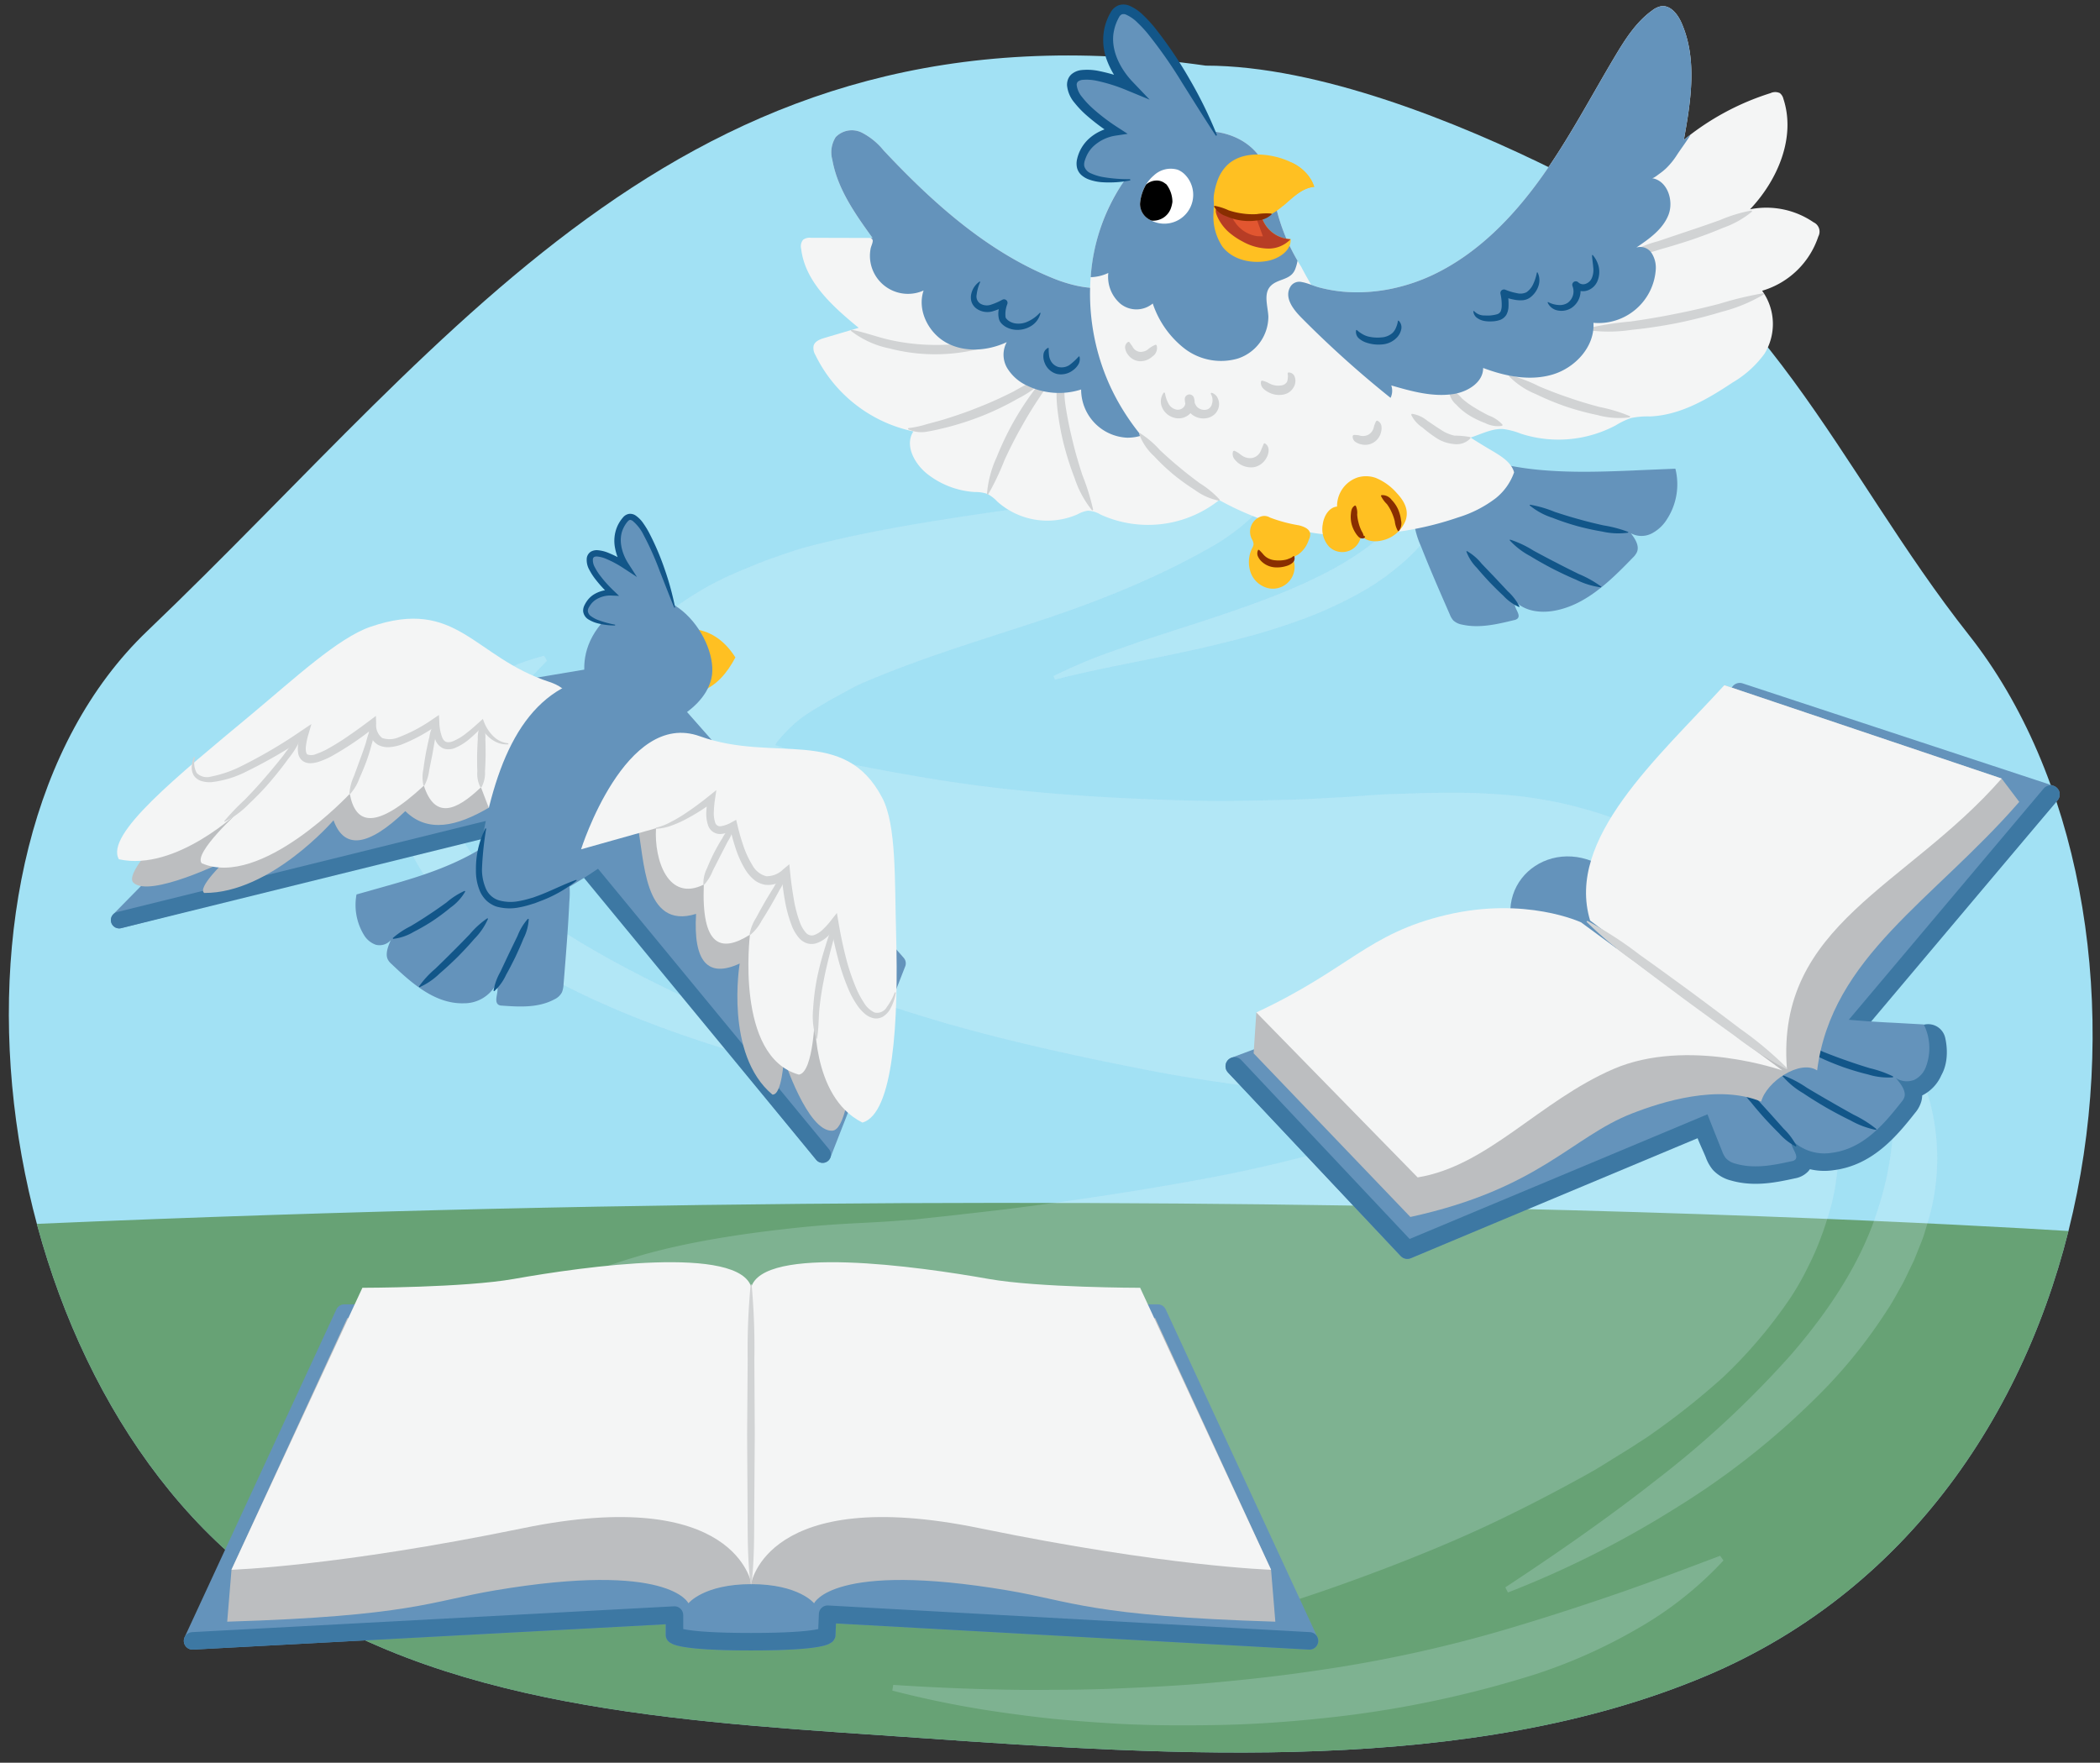 <svg xmlns="http://www.w3.org/2000/svg" xmlns:xlink="http://www.w3.org/1999/xlink" width="380" height="319" viewBox="0 0 380 319"><rect x="0" y="0" width="380" height="319" fill="#333333" stroke="none"/><defs><clipPath id="a"><path d="M218.179,11.877C125.137-1.412,83.489,59.865,26.63,114.217c-41.943,40.094-29.38,138.152,24.3,174.222,32.133,21.591,76.206,23.312,115.617,26.079,46.178,3.243,99.361,6.783,142.088-11.2,76.188-32.064,87.17-138.389,47.64-188.408-23.681-29.964-36.188-64.87-74.823-84.058C263.939,22.155,238.586,11.887,218.179,11.877Z" fill="none"/></clipPath></defs><path d="M218.179,11.877C125.137-1.412,83.489,59.865,26.63,114.217c-41.943,40.094-29.38,138.152,24.3,174.222,32.133,21.591,76.206,23.312,115.617,26.079,46.178,3.243,99.361,6.783,142.088-11.2,76.188-32.064,87.17-138.389,47.64-188.408-23.681-29.964-36.188-64.87-74.823-84.058C263.939,22.155,238.586,11.887,218.179,11.877Z" fill="#a2e1f4"/><g clip-path="url(#a)"><g opacity="0.3"><path d="M332.438,196.624a60.656,60.656,0,0,0-5.028-16.687c-2.42-5.39-5.752-9.731-9.35-14.33a42.865,42.865,0,0,0-3.041-3.214c-.4-.415-1.092-1.019-1.574-1.481s-1.08-.986-1.6-1.4c-1.077-.861-2.15-1.749-3.243-2.558s-2.328-1.674-3.461-2.369a77.939,77.939,0,0,0-14.87-7.108,76.589,76.589,0,0,0-14.645-3.312c-8.654-1.017-15.929-.719-24.226-.444-2.85.094-6.192.438-8.741.561-3.23.155-5.833.352-8.749.426-5.817.147-11.477.321-17.2.195-11.454-.252-22.937-.851-34.251-2.078s-22.074-3.224-33.237-5.515c-1.029-.212-2.8-.708-3.853-.96s-2.065-.559-2.946-.82-1.35-.455-2.162-.7c.179-.212.188-.338.375-.566a27.934,27.934,0,0,1,3.639-3.745,22.688,22.688,0,0,1,2.629-1.854c.932-.574,2-1.209,3.03-1.806s2.076-1.147,3.192-1.754a35.205,35.205,0,0,1,3.316-1.652c10.286-4.377,20.2-7.353,31.1-10.924s22.217-8.046,32.432-14.007a38.717,38.717,0,0,0,7.67-6.024A33.486,33.486,0,0,0,233.67,84.3a33.281,33.281,0,0,0,3.1-9.782,47.455,47.455,0,0,0,.171-9.9c-3.158.014-6.326-.018-9.459.018-.788,4.606-1.334,9.085-4.381,12.821s-6.235,5.722-10.808,7.676A86.222,86.222,0,0,1,197.613,89.6c-5.207,1.2-10.317,1.963-16.061,2.793C170.1,94.05,157.9,95.887,146.414,98.863c-1.432.371-3.122.908-4.657,1.45s-3.043,1.029-4.718,1.721c-1.258.519-3.17,1.271-4.484,1.879a53.415,53.415,0,0,0-4.875,2.44,59.211,59.211,0,0,0-9.821,7,43.209,43.209,0,0,0-4.583,4.981,33.572,33.572,0,0,0-2.062,2.935c-.251.393-.631,1-.917,1.529s-.639,1.092-.911,1.727a39.751,39.751,0,0,0-2.715,7.762,34.96,34.96,0,0,0-.647,8.934,27.694,27.694,0,0,0,.788,4.819,29.793,29.793,0,0,0,1.647,4.7,31.775,31.775,0,0,0,5.013,7.74,51.238,51.238,0,0,0,11.68,9.044,58.793,58.793,0,0,0,5.349,2.7c1.307.645,3.108,1.461,4.257,1.939a327.209,327.209,0,0,0,36.466,13.033c12.515,3.564,25.292,6.323,38.071,8.769,6.4,1.223,12.764,2.067,19.192,3,3.21.466,6.288.767,9.6,1.149,2.378.274,6.5.651,8.61.877a96.634,96.634,0,0,1,13.094,2.276c-.394.14-.582.247-.972.413s-.819.369-1.27.558-1.042.447-1.51.633c-1.261.5-2.019.909-3.378,1.376-5.3,1.825-10.34,3.452-15.98,4.9s-11.461,2.8-17.442,3.926c-12.058,2.27-24.358,4.136-36.744,5.7-2.366.3-6.893.8-8.982,1.043s-3.651.4-4.956.542-1.852.2-2.538.276-.412.045-.766.081-.2.007-.507.037-.4.011-.735.04c-7.413.627-11.469.508-19.748,1.384s-19.046,2.331-28.431,5.055a136.291,136.291,0,0,0-16.458,5.97,148.966,148.966,0,0,0-15.768,8.37A266.939,266.939,0,0,1,120.29,252.5c18.82,7.255,37.5,15.445,56.12,23.36,15.454,6.568,31.173,12.046,47.148,17.127,5.793-1.813,10.945-3.342,16.8-5.392,7.811-2.736,15.659-5.72,23.514-9.143s15.924-7.542,23.575-11.79c1.89-1.049,3.787-2.278,5.788-3.511.755-.465,1.843-1.119,2.805-1.761s1.875-1.168,3-2a134.355,134.355,0,0,0,12.769-10.168,86.441,86.441,0,0,0,12.305-14.547,48.916,48.916,0,0,0,2.6-4.5c.771-1.5,1.623-3.27,2.262-4.875s1.265-3.336,1.738-4.949a40.012,40.012,0,0,0,1.26-4.954A65.656,65.656,0,0,0,332.438,196.624Z" fill="#cfeefa" opacity="0.7"/><g opacity="0.7"><path d="M98.978,119.579c-4.017,4.22-8.1,8-11.371,12.093-3.251,4.056-5.712,8.316-5.886,12.308a13.658,13.658,0,0,0-.028,1.5c.085.5.068,1,.191,1.5a14.3,14.3,0,0,0,.877,3.032,25.015,25.015,0,0,0,3.753,5.919,44.077,44.077,0,0,0,5.434,5.4,76.242,76.242,0,0,0,6.333,4.855c8.9,6.126,18.857,11.169,28.967,15.857,10.15,4.658,20.546,8.945,31.069,13.1l-.275,1.007a211.785,211.785,0,0,1-33.087-8.345c-10.807-3.7-21.46-8.134-31.466-14.359a63.277,63.277,0,0,1-14-11.516,32.459,32.459,0,0,1-5.328-8.281,21.231,21.231,0,0,1-1.713-10.483l.158-1.351.3-1.316a23.226,23.226,0,0,1,.778-2.546,23.946,23.946,0,0,1,2.368-4.534,30.638,30.638,0,0,1,6.515-6.933,40.646,40.646,0,0,1,7.635-4.75,42.991,42.991,0,0,1,8.258-3.062Z" fill="#cfeefa"/></g><g opacity="0.7"><path d="M342.193,185.952a35.164,35.164,0,0,1,7.648,16.168,40.233,40.233,0,0,1-.8,18.383l-.669,2.21a18.241,18.241,0,0,1-.748,2.176l-.852,2.13-.43,1.063-.493,1.027c-.673,1.359-1.274,2.766-2.046,4.059-.744,1.311-1.443,2.656-2.292,3.89a91.035,91.035,0,0,1-10.992,13.961,140.776,140.776,0,0,1-27.059,21.745,179.187,179.187,0,0,1-30.593,15.427l-.477-.928c9.477-6.244,18.72-12.664,27.493-19.569a176.945,176.945,0,0,0,24.2-22.53c7.1-8.2,13.094-17.314,16.007-27.215a56.821,56.821,0,0,0,2.551-15.187l-.009-1.966c-.007-.658.067-1.333,0-1.991-.112-1.32-.135-2.677-.26-4.036-.193-1.34-.3-2.729-.484-4.123-.246-1.372-.459-2.783-.629-4.249Z" fill="#cfeefa"/></g><g opacity="0.7"><path d="M161.637,304.913q9.692.638,19.319.841,4.817.109,9.626.048,4.806,0,9.6-.159c6.394-.256,12.772-.538,19.122-1.114s12.675-1.277,18.956-2.215a242.992,242.992,0,0,0,36.972-8.266c6.021-1.818,11.98-3.769,17.95-5.835s11.9-4.341,18.087-6.669l.591.86a65.211,65.211,0,0,1-15.626,12.368,96.177,96.177,0,0,1-18.171,8.146,193.056,193.056,0,0,1-38.707,8.029c-6.535.7-13.088,1.138-19.642,1.24s-13.1.069-19.623-.378q-4.893-.308-9.767-.777c-3.247-.349-6.484-.767-9.711-1.235a179.115,179.115,0,0,1-19.146-3.854Z" fill="#cfeefa"/></g><g opacity="0.7"><path d="M190.635,122.343a94.687,94.687,0,0,1,10.518-4.435l5.369-1.882,5.386-1.757c7.167-2.319,14.3-4.583,21.069-7.4,6.74-2.822,13.213-6.224,18.18-11.007a38.032,38.032,0,0,0,6.49-7.932,52.552,52.552,0,0,0,4.452-9.973l.695.04a22.937,22.937,0,0,1-.746,11.916,26.833,26.833,0,0,1-6.543,10.387,44.7,44.7,0,0,1-9.714,7.155,73.694,73.694,0,0,1-10.7,4.824c-3.643,1.323-7.321,2.44-11.022,3.384s-7.387,1.839-11.1,2.586c-7.393,1.6-14.782,2.866-22.086,4.748Z" fill="#cfeefa"/></g></g><path d="M382.951,341.645l-398.162-.891s.108-13.1.343-118.284c232.111-11.265,398.162.891,398.162.891Z" fill="#579254" opacity="0.79"/></g><g opacity="0.3"><path d="M332.438,196.624a60.656,60.656,0,0,0-5.028-16.687c-2.42-5.39-5.752-9.731-9.35-14.33a42.865,42.865,0,0,0-3.041-3.214c-.4-.415-1.092-1.019-1.574-1.481s-1.08-.986-1.6-1.4c-1.077-.861-2.15-1.749-3.243-2.558s-2.328-1.674-3.461-2.369a77.939,77.939,0,0,0-14.87-7.108,76.589,76.589,0,0,0-14.645-3.312c-8.654-1.017-15.929-.719-24.226-.444-2.85.094-6.192.438-8.741.561-3.23.155-5.833.352-8.749.426-5.817.147-11.477.321-17.2.195-11.454-.252-22.937-.851-34.251-2.078s-22.074-3.224-33.237-5.515c-1.029-.212-2.8-.708-3.853-.96s-2.065-.559-2.946-.82-1.35-.455-2.162-.7c.179-.212.188-.338.375-.566a27.934,27.934,0,0,1,3.639-3.745,22.688,22.688,0,0,1,2.629-1.854c.932-.574,2-1.209,3.03-1.806s2.076-1.147,3.192-1.754a35.205,35.205,0,0,1,3.316-1.652c10.286-4.377,20.2-7.353,31.1-10.924s22.217-8.046,32.432-14.007a38.717,38.717,0,0,0,7.67-6.024A33.486,33.486,0,0,0,233.67,84.3a33.281,33.281,0,0,0,3.1-9.782,47.455,47.455,0,0,0,.171-9.9c-3.158.014-6.326-.018-9.459.018-.788,4.606-1.334,9.085-4.381,12.821s-6.235,5.722-10.808,7.676A86.222,86.222,0,0,1,197.613,89.6c-5.207,1.2-10.317,1.963-16.061,2.793C170.1,94.05,157.9,95.887,146.414,98.863c-1.432.371-3.122.908-4.657,1.45s-3.043,1.029-4.718,1.721c-1.258.519-3.17,1.271-4.484,1.879a53.415,53.415,0,0,0-4.875,2.44,59.211,59.211,0,0,0-9.821,7,43.209,43.209,0,0,0-4.583,4.981,33.572,33.572,0,0,0-2.062,2.935c-.251.393-.631,1-.917,1.529s-.639,1.092-.911,1.727a39.751,39.751,0,0,0-2.715,7.762,34.96,34.96,0,0,0-.647,8.934,27.694,27.694,0,0,0,.788,4.819,29.793,29.793,0,0,0,1.647,4.7,31.775,31.775,0,0,0,5.013,7.74,51.238,51.238,0,0,0,11.68,9.044,58.793,58.793,0,0,0,5.349,2.7c1.307.645,3.108,1.461,4.257,1.939a327.209,327.209,0,0,0,36.466,13.033c12.515,3.564,25.292,6.323,38.071,8.769,6.4,1.223,12.764,2.067,19.192,3,3.21.466,6.288.767,9.6,1.149,2.378.274,6.5.651,8.61.877a96.634,96.634,0,0,1,13.094,2.276c-.394.14-.582.247-.972.413s-.819.369-1.27.558-1.042.447-1.51.633c-1.261.5-2.019.909-3.378,1.376-5.3,1.825-10.34,3.452-15.98,4.9s-11.461,2.8-17.442,3.926c-12.058,2.27-24.358,4.136-36.744,5.7-2.366.3-6.893.8-8.982,1.043s-3.651.4-4.956.542-1.852.2-2.538.276-.412.045-.766.081-.2.007-.507.037-.4.011-.735.04c-7.413.627-11.469.508-19.748,1.384s-19.046,2.331-28.431,5.055a136.291,136.291,0,0,0-16.458,5.97,148.966,148.966,0,0,0-15.768,8.37A266.939,266.939,0,0,1,120.29,252.5c18.82,7.255,37.5,15.445,56.12,23.36,15.454,6.568,31.173,12.046,47.148,17.127,5.793-1.813,10.945-3.342,16.8-5.392,7.811-2.736,15.659-5.72,23.514-9.143s15.924-7.542,23.575-11.79c1.89-1.049,3.787-2.278,5.788-3.511.755-.465,1.843-1.119,2.805-1.761s1.875-1.168,3-2a134.355,134.355,0,0,0,12.769-10.168,86.441,86.441,0,0,0,12.305-14.547,48.916,48.916,0,0,0,2.6-4.5c.771-1.5,1.623-3.27,2.262-4.875s1.265-3.336,1.738-4.949a40.012,40.012,0,0,0,1.26-4.954A65.656,65.656,0,0,0,332.438,196.624Z" fill="#cfeefa" opacity="0.7"/><g opacity="0.7"><path d="M98.978,119.579c-4.017,4.22-8.1,8-11.371,12.093-3.251,4.056-5.712,8.316-5.886,12.308a13.658,13.658,0,0,0-.028,1.5c.085.5.068,1,.191,1.5a14.3,14.3,0,0,0,.877,3.032,25.015,25.015,0,0,0,3.753,5.919,44.077,44.077,0,0,0,5.434,5.4,76.242,76.242,0,0,0,6.333,4.855c8.9,6.126,18.857,11.169,28.967,15.857,10.15,4.658,20.546,8.945,31.069,13.1l-.275,1.007a211.785,211.785,0,0,1-33.087-8.345c-10.807-3.7-21.46-8.134-31.466-14.359a63.277,63.277,0,0,1-14-11.516,32.459,32.459,0,0,1-5.328-8.281,21.231,21.231,0,0,1-1.713-10.483l.158-1.351.3-1.316a23.226,23.226,0,0,1,.778-2.546,23.946,23.946,0,0,1,2.368-4.534,30.638,30.638,0,0,1,6.515-6.933,40.646,40.646,0,0,1,7.635-4.75,42.991,42.991,0,0,1,8.258-3.062Z" fill="#cfeefa"/></g><g opacity="0.7"><path d="M342.193,185.952a35.164,35.164,0,0,1,7.648,16.168,40.233,40.233,0,0,1-.8,18.383l-.669,2.21a18.241,18.241,0,0,1-.748,2.176l-.852,2.13-.43,1.063-.493,1.027c-.673,1.359-1.274,2.766-2.046,4.059-.744,1.311-1.443,2.656-2.292,3.89a91.035,91.035,0,0,1-10.992,13.961,140.776,140.776,0,0,1-27.059,21.745,179.187,179.187,0,0,1-30.593,15.427l-.477-.928c9.477-6.244,18.72-12.664,27.493-19.569a176.945,176.945,0,0,0,24.2-22.53c7.1-8.2,13.094-17.314,16.007-27.215a56.821,56.821,0,0,0,2.551-15.187l-.009-1.966c-.007-.658.067-1.333,0-1.991-.112-1.32-.135-2.677-.26-4.036-.193-1.34-.3-2.729-.484-4.123-.246-1.372-.459-2.783-.629-4.249Z" fill="#cfeefa"/></g><g opacity="0.7"><path d="M161.637,304.913q9.692.638,19.319.841,4.817.109,9.626.048,4.806,0,9.6-.159c6.394-.256,12.772-.538,19.122-1.114s12.675-1.277,18.956-2.215a242.992,242.992,0,0,0,36.972-8.266c6.021-1.818,11.98-3.769,17.95-5.835s11.9-4.341,18.087-6.669l.591.86a65.211,65.211,0,0,1-15.626,12.368,96.177,96.177,0,0,1-18.171,8.146,193.056,193.056,0,0,1-38.707,8.029c-6.535.7-13.088,1.138-19.642,1.24s-13.1.069-19.623-.378q-4.893-.308-9.767-.777c-3.247-.349-6.484-.767-9.711-1.235a179.115,179.115,0,0,1-19.146-3.854Z" fill="#cfeefa"/></g><g opacity="0.7"><path d="M190.635,122.343a94.687,94.687,0,0,1,10.518-4.435l5.369-1.882,5.386-1.757c7.167-2.319,14.3-4.583,21.069-7.4,6.74-2.822,13.213-6.224,18.18-11.007a38.032,38.032,0,0,0,6.49-7.932,52.552,52.552,0,0,0,4.452-9.973l.695.04a22.937,22.937,0,0,1-.746,11.916,26.833,26.833,0,0,1-6.543,10.387,44.7,44.7,0,0,1-9.714,7.155,73.694,73.694,0,0,1-10.7,4.824c-3.643,1.323-7.321,2.44-11.022,3.384s-7.387,1.839-11.1,2.586c-7.393,1.6-14.782,2.866-22.086,4.748Z" fill="#cfeefa"/></g></g><path d="M348.905,188.5s.727,2.777-.448,4.675a4.237,4.237,0,0,1-2.018,2.225,3.619,3.619,0,0,1-3.384-.315c.869,1,1.833,2.273,1.576,3.365a2.491,2.491,0,0,1-.541.953c-3.159,4.007-6.9,8.492-12.64,9.222a8.358,8.358,0,0,1-7.117-2.21c-.74.825,1.276,2.557.545,3.418a1.142,1.142,0,0,1-.66.305c-3.261.718-6.74,1.447-10.167.447a3.527,3.527,0,0,1-1.732-.964,4.532,4.532,0,0,1-.711-1.326c-.374-.936-1.023-2.3-1.39-3.219" fill="none" stroke="#3d78a3" stroke-linecap="round" stroke-linejoin="round" stroke-width="6.317"/><polygon points="223.405 192.958 254.658 226.175 326.511 195.687 371.063 143.764 314.81 125.232 290.794 167.81 223.405 192.958" fill="none" stroke="#6493bb" stroke-linecap="round" stroke-linejoin="round" stroke-width="3.295"/><polygon points="223.405 192.958 254.658 226.175 326.511 195.687 371.063 143.764 314.81 125.232 290.794 167.81 223.405 192.958" fill="#6493bb" fill-rule="evenodd"/><path d="M371.063,143.764l-41.946,49.78c.444,3.8-8.441,8.989-12.352,6.638l-62.107,25.993-31.253-33.217" fill="none" stroke="#3d78a3" stroke-linecap="round" stroke-linejoin="round" stroke-width="3.295"/><path d="M342.481,185.078l5.629.315a9.586,9.586,0,0,1,.347,7.782,4.237,4.237,0,0,1-2.018,2.225,3.619,3.619,0,0,1-3.384-.315c.869,1,1.833,2.273,1.576,3.365a2.491,2.491,0,0,1-.541.953c-3.159,4.007-6.9,8.492-12.64,9.222a8.358,8.358,0,0,1-7.117-2.21c-.74.825,1.276,2.557.545,3.418a1.142,1.142,0,0,1-.66.305c-3.261.718-6.74,1.447-10.167.447a3.527,3.527,0,0,1-1.732-.964,4.532,4.532,0,0,1-.711-1.326c-1.9-4.744-3.718-9.294-5.3-13.711a15.471,15.471,0,0,1-1.215-5.4,8.15,8.15,0,0,1,3.687-6.455,13.225,13.225,0,0,1,6.294-2c1.887-.177,3.667.744,5.5,1.3a58.888,58.888,0,0,0,7.112,1.644c2.383.406,4.745.684,7.079.892s4.61.348,6.876.476Z" fill="#6493bb"/><path d="M314.9,196.094a11.055,11.055,0,0,1,2.822,2.581l2.55,2.794,2.517,2.824a11.624,11.624,0,0,1,2.281,3.069l-.114.114a10.217,10.217,0,0,1-3.02-2.372c-.911-.888-1.784-1.813-2.647-2.748-.843-.952-1.679-1.911-2.47-2.908a9.678,9.678,0,0,1-2.045-3.252Z" fill="#125689"/><path d="M322.633,194.6a19.565,19.565,0,0,1,4.345,2.266c1.395.826,2.786,1.658,4.2,2.455,1.4.82,2.813,1.608,4.229,2.4a20.933,20.933,0,0,1,4.146,2.613l-.069.146a15.47,15.47,0,0,1-4.62-1.714c-1.476-.713-2.919-1.49-4.346-2.295-1.414-.828-2.814-1.681-4.172-2.6a14.783,14.783,0,0,1-3.8-3.138Z" fill="#125689"/><path d="M325.693,188.914a17.994,17.994,0,0,1,4.258,1.447c1.381.543,2.763,1.077,4.166,1.556,1.393.5,2.805.955,4.223,1.389a19.925,19.925,0,0,1,4.235,1.5l-.03.159a12.138,12.138,0,0,1-4.514-.523c-1.472-.349-2.921-.789-4.353-1.277-1.423-.512-2.83-1.07-4.2-1.713a11.834,11.834,0,0,1-3.86-2.4Z" fill="#125689"/><path d="M227.334,183.226l-.486,7.393,28.361,29.616c23.327-5.091,29.17-14.469,40.105-18.732,5.385-2.1,15.593-5.343,23.381-2.145.931-3.591,7.025-7.688,10.12-5.643,2.621-20.593,21-30.7,36.576-48.6l-3.193-4.224-50.174-16.9-24.389,43.179Z" fill="#bcbec0"/><path d="M291.883,158.1c-9.751-7.911-21.9.465-17.761,11.239l18.395,2.825Z" fill="#6493bb"/><path d="M362.2,140.888c-17.135,19.608-40.852,26.41-38.856,52.527l-35.607-26.833c-4.489-14.812,12.321-29.492,24.289-42.589Z" fill="#f4f5f5"/><path d="M322.537,193.725l-36.424-26.8s-10.041-4.735-24.358-1.36-17.576,9.8-34.421,17.657l29.191,29.852c12.71-2.072,22.035-13.823,35.424-19.613S322.537,193.725,322.537,193.725Z" fill="#f4f5f5"/><path d="M323.277,193.5a65.081,65.081,0,0,1-9.459-6.115c-3.055-2.171-6.076-4.388-9.1-6.6-3-2.24-6.012-4.475-8.989-6.752a68.768,68.768,0,0,1-8.642-7.223l.129-.175a68.907,68.907,0,0,1,9.455,6.121c3.054,2.171,6.079,4.383,9.107,6.592,3.006,2.238,6.017,4.469,8.994,6.746a65.078,65.078,0,0,1,8.637,7.229Z" fill="#d1d3d4"/><path d="M125.2,113.8c3.094.281,5.766,1.858,7.872,5.174-1.527,2.878-3.442,5.09-6.073,6.073Z" fill="#ffc022" fill-rule="evenodd"/><polygon points="21.566 166.507 56.474 130.998 115.456 121.067 162.401 174.332 148.859 208.939 98.303 146.947 21.566 166.507" fill="none" stroke="#6493bb" stroke-linecap="round" stroke-linejoin="round" stroke-width="3.01"/><polygon points="21.566 166.507 56.474 130.998 115.456 121.067 162.401 174.332 148.859 208.939 98.303 146.947 21.566 166.507" fill="#6493bb" fill-rule="evenodd"/><polyline points="21.566 166.507 98.303 147.549 148.859 208.939" fill="none" stroke="#3d78a3" stroke-linecap="round" stroke-linejoin="round" stroke-width="3.01"/><path d="M69.032,160.594l-4.52,1.275a10.422,10.422,0,0,0,1.338,7.317,4.1,4.1,0,0,0,2.136,1.779,2.7,2.7,0,0,0,2.746-.856c-.507,1.1-1.032,2.476-.577,3.485a2.685,2.685,0,0,0,.664.833c3.58,3.409,7.862,7.282,13.092,7.136a6.548,6.548,0,0,0,5.81-3.357c.888.719-.485,2.8.4,3.568a1.1,1.1,0,0,0,.681.21c3.181.231,6.607.441,9.535-1.143a2.88,2.88,0,0,0,1.356-1.283,4.549,4.549,0,0,0,.289-1.492c.422-5.2.823-10.145,1.037-14.865a16.346,16.346,0,0,0-.408-5.573,9.05,9.05,0,0,0-5.151-5.536,12.04,12.04,0,0,0-6.14-.664c-1.7.2-3.029,1.413-4.491,2.286A46.789,46.789,0,0,1,81.1,156.6c-1.934.821-3.87,1.513-5.785,2.132-1.893.611-3.764,1.15-5.607,1.671C69.484,160.467,69.258,160.53,69.032,160.594Z" fill="#6493bb"/><path d="M95.68,166.332a8.841,8.841,0,0,1-.959,3.53c-.448,1.125-.95,2.227-1.462,3.323-.535,1.086-1.082,2.166-1.676,3.221a9.33,9.33,0,0,1-2.139,2.965l-.141-.077a10.645,10.645,0,0,1,1.238-3.422l1.531-3.255,1.57-3.236a10.1,10.1,0,0,1,1.889-3.11Z" fill="#125689"/><path d="M88.313,166.272a12.086,12.086,0,0,1-2.5,3.658c-.956,1.12-1.969,2.19-3,3.24-1.052,1.031-2.126,2.039-3.249,2.993a12.551,12.551,0,0,1-3.661,2.5l-.1-.124a17.1,17.1,0,0,1,2.977-3.24c1.043-1.012,2.087-2.022,3.105-3.058,1.036-1.018,2.044-2.064,3.059-3.105a15.891,15.891,0,0,1,3.254-2.964Z" fill="#125689"/><path d="M84.19,161.33a9.208,9.208,0,0,1-2.685,2.929,37.729,37.729,0,0,1-3.178,2.371,36.621,36.621,0,0,1-3.433,1.989,9.336,9.336,0,0,1-3.76,1.292l-.065-.147a15.44,15.44,0,0,1,3.263-2.171c1.106-.662,2.2-1.339,3.269-2.061,1.081-.7,2.131-1.448,3.178-2.2a13.707,13.707,0,0,1,3.3-2.117Z" fill="#125689"/><path d="M44.017,137.216s-22.805,19.758-19.864,22.535,16.58-3.927,16.58-3.927-5.124,4.85-3.774,5.773c11.995.073,23.394-13.147,23.394-13.147,1.927,5.32,6.25,4.8,12.989-1.66,4.064,4.017,9.368,2.763,15.174-.66C88.516,146.13,101.484,112.451,44.017,137.216Z" fill="#bcbec0"/><path d="M99.442,123.416c-13.816-4.517-16.676-15.378-32.39-9.991-5.885,2.018-13.736,9.338-21.673,15.956C32.125,140.433,18.917,151.038,21.517,155.5,31.9,157.8,43.5,146.627,43.5,146.627s-8.609,7.744-6.994,9.6c10.757,4.628,26.786-12.574,26.786-12.574,1.043,5.58,4.652,6.628,13.407-1.466,2,6.133,5.841,4.577,10.328.285l4.353,11.393s5.071,4.919,5.112,3.854S113.362,127.968,99.442,123.416Z" fill="#f4f5f5" fill-rule="evenodd"/><path d="M35.284,137.026a3.765,3.765,0,0,0,.318,2.863,2.616,2.616,0,0,0,2.524.662,21.69,21.69,0,0,0,5.783-2.024,89.365,89.365,0,0,0,10.83-6.419l1.613-1.079-.543,1.868a12.364,12.364,0,0,0-.454,2.147c-.084.683.035,1.392.281,1.494a2.153,2.153,0,0,0,1.6-.1,13.133,13.133,0,0,0,2.007-.891,43.984,43.984,0,0,0,3.879-2.422c1.27-.866,2.518-1.777,3.752-2.707l1.147-.865.047,1.422a2.935,2.935,0,0,0,1.081,2.574,4.149,4.149,0,0,0,3.01-.13,28.426,28.426,0,0,0,6.287-3.371l.984-.652.062,1.171a8.47,8.47,0,0,0,.529,2.9c.371.847.937,1.021,1.861.709a9.788,9.788,0,0,0,2.565-1.543c.827-.635,1.615-1.343,2.4-2.054l.528-.477.238.632a7.157,7.157,0,0,0,1.652,2.495,4.425,4.425,0,0,0,2.718,1.285v.188a4.3,4.3,0,0,1-1.645-.195,5.235,5.235,0,0,1-1.491-.785,6.832,6.832,0,0,1-1.191-1.194,7.821,7.821,0,0,1-.911-1.444l.766.155a25.06,25.06,0,0,1-2.336,2.293,10.18,10.18,0,0,1-2.873,1.84,2.963,2.963,0,0,1-2,.1,2.673,2.673,0,0,1-1.465-1.451,9.61,9.61,0,0,1-.682-3.383l1.045.519a29.614,29.614,0,0,1-6.594,3.6,8.283,8.283,0,0,1-1.954.437,3.919,3.919,0,0,1-2.187-.368,3.3,3.3,0,0,1-1.489-1.757,6.616,6.616,0,0,1-.392-2.029l1.194.557a56.735,56.735,0,0,1-7.831,5.282,14.713,14.713,0,0,1-2.263.972,5.292,5.292,0,0,1-1.319.261,2.4,2.4,0,0,1-1.585-.4,2.205,2.205,0,0,1-.834-1.458,5.222,5.222,0,0,1-.016-1.359,13.679,13.679,0,0,1,.529-2.407l1.069.789a90.6,90.6,0,0,1-11.069,6.409,18.408,18.408,0,0,1-6.245,1.865,5.468,5.468,0,0,1-1.729-.195,2.55,2.55,0,0,1-1.462-1.094,2.94,2.94,0,0,1-.315-1.711,5.182,5.182,0,0,1,.4-1.585Z" fill="#d1d3d4"/><path d="M54.844,132.7a17.225,17.225,0,0,1-2.718,4.671c-1.051,1.461-2.181,2.864-3.352,4.234s-2.438,2.659-3.752,3.9a16.237,16.237,0,0,1-4.358,3.21l-.089-.116a42.887,42.887,0,0,1,3.7-3.858c1.228-1.276,2.447-2.562,3.591-3.918,1.169-1.334,2.292-2.708,3.4-4.1a31.463,31.463,0,0,1,3.453-4.1Z" fill="#d1d3d4"/><path d="M67.367,131.365a5.407,5.407,0,0,1-.116,3.332,30.771,30.771,0,0,1-.97,3.145c-.388,1.02-.8,2.029-1.247,3.018a8.623,8.623,0,0,1-1.672,2.825l-.135-.057a9.018,9.018,0,0,1,.819-3.17l1.109-3.03c.379-1,.73-2.011,1.058-3.02a19.754,19.754,0,0,1,1.008-3.044Z" fill="#d1d3d4"/><path d="M78.891,130.619a7.085,7.085,0,0,1-.144,2.975l-.5,2.894-.578,2.876a7.879,7.879,0,0,1-.891,2.835l-.145-.019a6.8,6.8,0,0,1-.016-2.99c.118-.98.282-1.953.451-2.923.193-.966.389-1.931.628-2.887a6.793,6.793,0,0,1,1.057-2.791Z" fill="#d1d3d4"/><path d="M105.828,122.869c-12.01,3.4-16.827,16.765-19.3,33.383l12.581,6.423c11.8-6.319,25.955-16.156,24.044-29.019S105.828,122.869,105.828,122.869Z" fill="#6493bb"/><path d="M111.14,110.566c-9.7,7.968-3.616,17.793-2.618,17.008s8.552,4.885,8.552,4.885,10.03-2.856,11.644-9.634S120.839,102.6,111.14,110.566Z" fill="#6493bb"/><path d="M122.085,109.96s-5.741-19.7-8.937-15.95.079,8.361.079,8.361-5.526-3.7-6.416-1.586,3.858,6.475,3.858,6.475-3.25-.252-4.557,2.553,5.193,3.308,5.193,3.308" fill="#6493bb"/><path d="M122.014,109.98c-.916-2.223-1.771-4.455-2.648-6.672a54.13,54.13,0,0,0-2.9-6.485,7.817,7.817,0,0,0-2.022-2.588c-.416-.22-.555-.2-.877.15a5.263,5.263,0,0,0-.846,1.38c-.863,1.994-.18,4.434,1,6.259l1.547,2.4-2.371-1.552a19.423,19.423,0,0,0-3.19-1.727,5.5,5.5,0,0,0-1.623-.435,1.078,1.078,0,0,0-.58.094.52.52,0,0,0-.222.387,2.638,2.638,0,0,0,.354,1.463,9.994,9.994,0,0,0,.947,1.5,22.565,22.565,0,0,0,2.44,2.723l1,.959-1.392-.061a4.895,4.895,0,0,0-2.709.685,3.4,3.4,0,0,0-1.028.935,4.675,4.675,0,0,0-.377.6,1.389,1.389,0,0,0-.148.561,1.333,1.333,0,0,0,.618.986,5.374,5.374,0,0,0,1.312.689,18.1,18.1,0,0,0,3.014.815l-.012.147a12.566,12.566,0,0,1-3.186-.4,5.984,5.984,0,0,1-1.548-.644,2,2,0,0,1-1.049-1.562,2.216,2.216,0,0,1,.2-.968,5.405,5.405,0,0,1,.428-.759,4.359,4.359,0,0,1,1.242-1.238,5.774,5.774,0,0,1,3.326-.882l-.391.9a23.618,23.618,0,0,1-2.6-2.837,11.023,11.023,0,0,1-1.07-1.661,3.633,3.633,0,0,1-.475-2.139,1.651,1.651,0,0,1,.729-1.161,2.147,2.147,0,0,1,1.232-.273,6.51,6.51,0,0,1,2,.5,20.551,20.551,0,0,1,3.428,1.807l-.824.847a9.493,9.493,0,0,1-1.446-3.542,6.643,6.643,0,0,1,.377-3.858,6.4,6.4,0,0,1,1.042-1.661A1.81,1.81,0,0,1,113.791,93a1.786,1.786,0,0,1,1.23.292,5.324,5.324,0,0,1,1.4,1.43,15.362,15.362,0,0,1,.979,1.583,47.315,47.315,0,0,1,2.863,6.67,51.1,51.1,0,0,1,1.9,6.963Z" fill="#125689"/><path d="M87.977,149.953a57.961,57.961,0,0,0-.766,7.417,8.8,8.8,0,0,0,.714,3.451,3.775,3.775,0,0,0,2.389,2.12,7.73,7.73,0,0,0,3.471.149,16.468,16.468,0,0,0,1.785-.405l.888-.254.874-.317c2.334-.857,4.534-2.043,6.953-2.893l.074.128A23.656,23.656,0,0,1,97.7,163.1l-.9.347-.929.287a17.687,17.687,0,0,1-1.9.47,8.854,8.854,0,0,1-4.03-.115,3.8,3.8,0,0,1-.977-.425,4.7,4.7,0,0,1-.876-.626,5.332,5.332,0,0,1-1.225-1.722,9.4,9.4,0,0,1-.739-3.932,16.224,16.224,0,0,1,1.713-7.48Z" fill="#125689"/><path d="M154.918,176.122s.132,28.3-4.33,28.5-8.748-13.029-8.748-13.029-.331,6.651-2.073,6.492c-8.691-7.276-5.919-23.716-5.919-23.716-5.769,2.67-8.418-.309-7.893-8.986-9.6,3-9.308-10.089-10.6-15.974C115.358,149.41,134.147,124.226,154.918,176.122Z" fill="#bcbec0"/><path d="M126.634,133.237c13.5,4.867,26.147-1.984,33.017,11.155,2.589,4.951,2.221,14.925,2.5,24.487.462,16.061-.457,32.632-6.086,34.276-9.473-4.718-8.583-19.907-8.583-19.907s-.206,10.864-2.922,11.223c-11.595-3.219-8.855-25.323-8.855-25.323-5.348,3.39-8.785,1.977-8.35-9.069-6.459,3.206-9-4.471-8.65-10.191L105.146,153.7S113.144,128.373,126.634,133.237Z" fill="#f4f5f5" fill-rule="evenodd"/><path d="M162.1,179.63a9.28,9.28,0,0,1-1.05,3.032,3.923,3.923,0,0,1-1.187,1.261,2.428,2.428,0,0,1-1.858.325,3.632,3.632,0,0,1-1.594-.857,7.918,7.918,0,0,1-1.141-1.249,16.455,16.455,0,0,1-1.614-2.825,39.9,39.9,0,0,1-2.057-6.024c-.541-2.041-.975-4.1-1.348-6.171l1.317.324a15.451,15.451,0,0,1-1.658,1.874,5.633,5.633,0,0,1-2.333,1.423,2.85,2.85,0,0,1-1.6-.052,3.342,3.342,0,0,1-1.293-.841,7.46,7.46,0,0,1-1.386-2.268,24.135,24.135,0,0,1-1.291-4.747c-.284-1.592-.465-3.188-.614-4.781l1.294.539a7.933,7.933,0,0,1-1.888,1.168,4.381,4.381,0,0,1-2.378.346,4.3,4.3,0,0,1-2.162-1.058,7.624,7.624,0,0,1-1.413-1.708,18.159,18.159,0,0,1-1.724-3.805c-.435-1.3-.784-2.616-1.086-3.936l1.035.465a6.728,6.728,0,0,1-2.434.844,2.29,2.29,0,0,1-2.511-1.559,6.591,6.591,0,0,1-.31-2.551,18.4,18.4,0,0,1,.286-2.374l1.045.609a34.221,34.221,0,0,1-4.909,3.145,19.413,19.413,0,0,1-2.665,1.2,9.2,9.2,0,0,1-2.865.606l-.019-.2a10.555,10.555,0,0,0,2.632-1,26.656,26.656,0,0,0,2.446-1.419c1.576-1.036,3.112-2.174,4.568-3.348l1.292-1.041-.247,1.651a19.328,19.328,0,0,0-.208,2.211,5.35,5.35,0,0,0,.239,2,.913.913,0,0,0,1.1.665,5.463,5.463,0,0,0,1.883-.7l.817-.444.218.91c.307,1.282.659,2.551,1.084,3.782a16.7,16.7,0,0,0,1.608,3.471,4.013,4.013,0,0,0,2.533,2.044,4.176,4.176,0,0,0,3.03-1.212l1.146-.951.149,1.49c.157,1.563.367,3.117.633,4.649a22.694,22.694,0,0,0,1.149,4.432,5.993,5.993,0,0,0,1.045,1.789,1.4,1.4,0,0,0,1.409.487,4.226,4.226,0,0,0,1.678-1.044,14.093,14.093,0,0,0,1.507-1.671l1.037-1.322.28,1.647c.346,2.041.753,4.07,1.259,6.069a38.753,38.753,0,0,0,1.923,5.83,16.1,16.1,0,0,0,1.4,2.65,4.47,4.47,0,0,0,1.975,1.831,2.011,2.011,0,0,0,2.193-.994,10.506,10.506,0,0,0,1.448-2.678Z" fill="#d1d3d4"/><path d="M132.8,149.48a7.414,7.414,0,0,1-1.113,2.8l-1.355,2.63-1.34,2.634a8.622,8.622,0,0,1-1.565,2.561l-.147-.05a6.121,6.121,0,0,1,.681-2.972c.369-.937.8-1.849,1.241-2.752.474-.886.951-1.772,1.5-2.618a6.235,6.235,0,0,1,1.972-2.315Z" fill="#d1d3d4"/><path d="M142.253,158.016a7.842,7.842,0,0,1-1.195,3.04c-.5.954-1.035,1.888-1.565,2.825-.552.925-1.1,1.85-1.682,2.758a8.285,8.285,0,0,1-2.043,2.548l-.134-.078a8.3,8.3,0,0,1,1.2-3.037c.5-.954,1.032-1.89,1.561-2.828.551-.925,1.1-1.852,1.677-2.76a7.842,7.842,0,0,1,2.048-2.545Z" fill="#d1d3d4"/><path d="M151.063,166.99a6.579,6.579,0,0,1-.172,2.743c-.2.872-.453,1.723-.666,2.583-.428,1.718-.859,3.429-1.179,5.159-.348,1.724-.6,3.461-.786,5.206-.152,1.754-.1,3.477-.421,5.286l-.154.016a13.693,13.693,0,0,1-.55-5.382,41.135,41.135,0,0,1,.665-5.37c.352-1.768.8-3.509,1.328-5.221.264-.855.512-1.713.805-2.552s.669-1.637.976-2.458Z" fill="#d1d3d4"/><path d="M86.935,142.473a5.35,5.35,0,0,1-.56-2.9c-.044-.964-.039-1.928-.041-2.892.029-.963.054-1.927.123-2.89a5.662,5.662,0,0,1,.629-2.883l.188,0a5.664,5.664,0,0,1,.553,2.9c.044.964.044,1.928.048,2.892-.027.964-.047,1.927-.116,2.89a5.354,5.354,0,0,1-.636,2.884Z" fill="#d1d3d4"/><path d="M62.3,237.627,34.841,296.945l87.205-4.673v3.618s.674,1.206,13.856,1.206,13.7-1.206,13.7-1.206l.156-3.769,87.2,4.824-27.454-59.318Z" fill="none" stroke="#6493bb" stroke-linecap="round" stroke-linejoin="round" stroke-width="3.163"/><path d="M62.3,237.627,34.841,296.945l87.205-4.673v3.618s.674,1.206,13.856,1.206,13.7-1.206,13.7-1.206l.156-3.769,87.2,4.824-27.454-59.318Z" fill="#6493bb" fill-rule="evenodd"/><path d="M135.985,286.679c-8.677,0-11.412,3.469-11.412,3.469s-3.359-7.679-35.059-2.331c-11.507,1.942-15.095,4.644-48.4,5.656l.774-9.4,20.958-45.534,73.144-.027S135.9,278.873,135.985,286.679Z" fill="#bcbec0"/><path d="M135.985,286.679S133.247,268.61,94.6,276.56c-33.754,6.945-52.719,7.517-52.719,7.517L65.576,233.05s18.452-.011,27.439-1.607c12.758-2.264,40.891-6.2,42.97,1.607Z" fill="#f4f5f5"/><path d="M34.841,296.945l87.205-4.673v3.618s.674,1.206,13.856,1.206,13.7-1.206,13.7-1.206l.156-3.769,87.2,4.824" fill="none" stroke="#3d78a3" stroke-linecap="round" stroke-linejoin="round" stroke-width="3.163"/><path d="M135.9,286.679c8.677,0,11.412,3.469,11.412,3.469s3.359-7.679,35.059-2.331c11.507,1.942,15.1,4.644,48.405,5.656l-.774-9.4-20.958-45.534-73.144-.027S135.985,278.873,135.9,286.679Z" fill="#bcbec0"/><path d="M135.9,286.679s2.738-18.069,41.382-10.119c33.755,6.945,52.72,7.517,52.72,7.517L206.311,233.05s-18.452-.011-27.439-1.607c-12.758-2.264-40.891-6.2-42.97,1.607Z" fill="#f4f5f5"/><path d="M135.92,286.764a.488.488,0,0,1-.119-.294l-.03-.212-.049-.425-.088-.847c-.065-.565-.1-1.13-.14-1.695q-.108-1.695-.153-3.39c-.059-2.26-.044-4.52-.068-6.78l-.078-13.558.1-13.558a123.4,123.4,0,0,1,.54-13.557h.169a124.144,124.144,0,0,1,.5,13.558l.074,13.558-.09,13.557c-.023,2.26-.007,4.519-.061,6.779q-.04,1.694-.14,3.389c-.041.564-.069,1.129-.127,1.694l-.078.847-.04.423-.024.212c.013.112-.045.02-.1.129Z" fill="#d1d3d4"/><path d="M296.446,85.1l6.718-.279a11.6,11.6,0,0,1-1.5,9.106,7.1,7.1,0,0,1-2.814,2.629A4.057,4.057,0,0,1,295.1,96.5c.78,1,1.6,2.272,1.1,3.435a3.553,3.553,0,0,1-.776,1.024c-4.083,4.214-8.583,8.654-14.374,9.6-2.373.386-5.038.049-6.752-1.637-.759.778,1.067,2.219.318,3.006a1.274,1.274,0,0,1-.643.294c-3.09.756-6.316,1.515-9.418.809a3.081,3.081,0,0,1-1.566-.744,3.608,3.608,0,0,1-.648-1.1c-1.786-4.079-3.572-8.16-5.2-12.3a15.847,15.847,0,0,1-1.387-5.378,9.737,9.737,0,0,1,3.489-7.384,14.506,14.506,0,0,1,6.632-3.031c2.046-.434,3.954.452,5.936.894a56.046,56.046,0,0,0,7.758,1.13c2.639.21,5.288.27,7.935.253s5.306-.115,7.957-.223Z" fill="#6493bb"/><path d="M190.444,50.313c-11.93-4.854-21.771-13.717-30.575-23.119a12.319,12.319,0,0,0-3.942-3.206,4.069,4.069,0,0,0-4.7.817,5.145,5.145,0,0,0-.613,4.128c.931,5.264,4.145,9.8,7.273,14.13l-11.153-.03a2.022,2.022,0,0,0-1.411.355A1.874,1.874,0,0,0,144.967,45c.7,6.019,5.732,10.478,10.413,14.327l-6.16,1.819c-.821.243-1.764.6-2,1.427a2.46,2.46,0,0,0,.331,1.68,25.564,25.564,0,0,0,17.734,13.819c-1.645,2.486.189,5.876,2.533,7.718a15.46,15.46,0,0,0,8.6,3.255,6.623,6.623,0,0,1,2.248.335,6.87,6.87,0,0,1,1.82,1.409,13.6,13.6,0,0,0,14.553,2.261,5.171,5.171,0,0,1,1.824-.632,4.88,4.88,0,0,1,2.3.708,20.7,20.7,0,0,0,22.855-3.848,5.358,5.358,0,0,1,1.563-1.241,13.209,13.209,0,0,1,2.287-.413c2.8-.639,3.839-4.135,3.659-7-.332-5.271-2.971-10.128-6.081-14.4a64.077,64.077,0,0,0-15.115-14.8c-.959-.668-2.267-1.6-3.506-1.486-.886.084-1.549.964-2.326,1.334-2.38,1.131-5.242.963-7.747.409A26.783,26.783,0,0,1,190.444,50.313Z" fill="#f4f5f5"/><path d="M192.509,66.872c.128,2.273-.033,4.305.291,6.454.314,2.126.753,4.278,1.272,6.383.5,2.117,1.113,4.2,1.79,6.275a41.622,41.622,0,0,1,1.953,6.3l-.186.091a18.327,18.327,0,0,1-3.185-5.881,53.452,53.452,0,0,1-2.019-6.384,48.863,48.863,0,0,1-1.137-6.615c-.2-2.225-.222-4.674,1.021-6.675Z" fill="#d1d3d4"/><path d="M192.73,66.74a5.278,5.278,0,0,0-2.385,2.009c-.643.857-1.333,1.812-1.961,2.739-1.267,1.878-2.465,3.8-3.558,5.782-1.122,1.965-2.141,3.988-3.083,6.05a46.308,46.308,0,0,1-2.955,6.191l-.2-.06a19.6,19.6,0,0,1,1.766-6.724,54.515,54.515,0,0,1,2.991-6.286,53.9,53.9,0,0,1,3.8-5.836c.35-.463.694-.929,1.058-1.381a15.6,15.6,0,0,1,1.143-1.354,5.48,5.48,0,0,1,1.507-1.117,2.687,2.687,0,0,1,1.877-.22Z" fill="#d1d3d4"/><path d="M164.355,77.473a17.319,17.319,0,0,0,3.252-.683c1.083-.3,2.19-.578,3.272-.907,2.165-.669,4.306-1.407,6.4-2.266,2.107-.826,4.164-1.775,6.185-2.8a47.831,47.831,0,0,1,6.162-3.018l.118.17a19.337,19.337,0,0,1-5.564,4.175,52.133,52.133,0,0,1-6.268,3.044,53.479,53.479,0,0,1-6.625,2.16c-1.132.272-2.249.56-3.408.744a5.627,5.627,0,0,1-3.57-.419Z" fill="#d1d3d4"/><path d="M154.037,59.662c2.555.486,4.824,1.4,7.265,1.911a37.939,37.939,0,0,0,7.362.841,37.685,37.685,0,0,0,7.389-.56c2.453-.431,4.776-1.208,7.33-1.646l.084.188a17.187,17.187,0,0,1-7.12,2.937,32.832,32.832,0,0,1-15.4-.279,16.731,16.731,0,0,1-7-3.207Z" fill="#d1d3d4"/><path d="M208.333,51.432c-.959-.668-2.267-1.6-3.506-1.486-.886.084-1.549.964-2.326,1.334-2.38,1.131-5.242.963-7.747.409a26.783,26.783,0,0,1-4.31-1.376c-11.93-4.854-21.771-13.718-30.575-23.119a12.319,12.319,0,0,0-3.942-3.206,4.069,4.069,0,0,0-4.7.817,5.145,5.145,0,0,0-.613,4.128c.931,5.264,4.145,9.8,7.273,14.13h-.321c.263.226.385.282.353.606-.045.449-.313.93-.39,1.39a6.883,6.883,0,0,0,9.6,7.511c-1.214,3.556.873,7.7,4.182,9.481s7.462,1.455,10.865-.136a4.742,4.742,0,0,0,.088,4.71,8.2,8.2,0,0,0,3.67,3.195,13.184,13.184,0,0,0,9.7.667,8.728,8.728,0,0,0,8.332,8.723c3.944.024,7.414-2.728,9.708-5.935a23.773,23.773,0,0,0,4.377-13.486A64.08,64.08,0,0,0,208.333,51.432Z" fill="#6493bb"/><path d="M273.868,85.131c-.617-1.561-2.156-2.524-3.591-3.395A123.189,123.189,0,0,1,248.834,65.9a65.206,65.206,0,0,1-13.369-17.609,35.356,35.356,0,0,1-4.506-10.556c-.749-3.11-1.1-6.425-2.853-9.1-2.768-4.237-8.607-5.76-13.492-4.435s-8.847,5.006-11.65,9.22c-7.458,11.213-7.412,26.574-1.09,38.464s18.294,20.28,31.339,23.626a46.245,46.245,0,0,0,6.817,1.243,54.555,54.555,0,0,0,11.549-.352,57.742,57.742,0,0,0,12.307-2.777,21.556,21.556,0,0,0,6.762-3.456,10.4,10.4,0,0,0,3.327-4.675C273.94,85.37,273.915,85.248,273.868,85.131Z" fill="#f4f5f5"/><path d="M230.959,37.735c-.749-3.11-1.1-6.425-2.853-9.1-2.768-4.237-8.607-5.76-13.492-4.435s-8.847,5.006-11.65,9.22a35,35,0,0,0-5.6,16.743,7.925,7.925,0,0,0,3.188-.767,6.413,6.413,0,0,0,2.242,5.615,4.622,4.622,0,0,0,5.8-.089,17.23,17.23,0,0,0,5.771,8.174,10.865,10.865,0,0,0,9.61,1.792,8,8,0,0,0,5.537-7.653c-.11-1.882-.9-4.07.383-5.448,1.3-1.394,3.625-1.029,4.45-3.019a7.8,7.8,0,0,0,.446-1.591A35.048,35.048,0,0,1,230.959,37.735Z" fill="#6493bb"/><path d="M259.672,49.559c7.794-3.8,14.042-10.219,19.1-17.259s9.075-14.766,13.523-22.209c1.824-3.053,3.8-6.141,6.689-8.21a3.79,3.79,0,0,1,1.57-.748c1.682-.265,3.008,1.4,3.7,2.962,2.915,6.568,1.721,14.143.444,21.215a47.127,47.127,0,0,1,15.68-8.457,2,2,0,0,1,1.689-.005,1.893,1.893,0,0,1,.646,1.046c2.276,6.946-1.013,14.677-6.04,19.983a15.1,15.1,0,0,1,11.5,2.355,1.855,1.855,0,0,1,.857,2.565,15.223,15.223,0,0,1-10.167,9.818,10.286,10.286,0,0,1,.426,11.4,19.033,19.033,0,0,1-5.8,5.227c-4.532,3.017-9.473,5.9-14.913,6.121a15.068,15.068,0,0,0-3.394.274,13.469,13.469,0,0,0-2.777,1.319,22.081,22.081,0,0,1-17.163,1.54,13.588,13.588,0,0,0-3.183-.85c-3.135-.228-6.023,2.38-9.132,1.92a9.37,9.37,0,0,1-3.949-1.967A187.352,187.352,0,0,1,235.53,57.531c-1.4-1.413-3.345-3.717-1.938-5.79a1.9,1.9,0,0,1,1.99-.693c1.05.177,2.06.683,3.09.96a26.557,26.557,0,0,0,6.784.889,30.809,30.809,0,0,0,6.874-.761,33.524,33.524,0,0,0,6.578-2.216Q259.292,49.744,259.672,49.559Z" fill="#f4f5f5"/><path d="M262.371,70.223a10.431,10.431,0,0,1,2.207,1.914,16.035,16.035,0,0,0,2.272,1.648q1.212.745,2.519,1.4a6.246,6.246,0,0,1,2.526,1.677l-.068.2a5.049,5.049,0,0,1-3.062-.491,16.339,16.339,0,0,1-2.805-1.341,11.048,11.048,0,0,1-2.455-2.013,3.678,3.678,0,0,1-1.319-2.9Z" fill="#d1d3d4"/><path d="M273.122,67.868a27.067,27.067,0,0,1,5.428,2.069c1.767.737,3.548,1.434,5.363,2.035,1.8.634,3.639,1.174,5.488,1.672a28.986,28.986,0,0,1,5.562,1.679l-.028.205a15.024,15.024,0,0,1-5.878-.416,49.276,49.276,0,0,1-5.691-1.535,48.363,48.363,0,0,1-5.447-2.255,14.338,14.338,0,0,1-4.9-3.275Z" fill="#d1d3d4"/><path d="M286.9,59.49a57.058,57.058,0,0,1,8.147-1.308c2.707-.386,5.405-.825,8.081-1.376,2.682-.517,5.343-1.142,7.991-1.825a61.893,61.893,0,0,1,8.024-1.924l.072.194a28.879,28.879,0,0,1-7.686,3.181c-2.653.813-5.351,1.476-8.069,2.037-2.725.528-5.471.957-8.232,1.224a27.724,27.724,0,0,1-8.32,0Z" fill="#d1d3d4"/><path d="M294.441,46.006a20.428,20.428,0,0,1,5.534-2.339l5.644-1.9c1.883-.618,3.751-1.275,5.616-1.937a26.6,26.6,0,0,1,5.727-1.739l.088.187a17.118,17.118,0,0,1-5.266,2.956c-1.847.788-3.731,1.48-5.622,2.139-1.9.626-3.813,1.224-5.741,1.75A19.031,19.031,0,0,1,294.5,46.2Z" fill="#d1d3d4"/><path d="M304.7,25.31c1.277-7.072,2.471-14.647-.444-21.215-.691-1.557-2.017-3.227-3.7-2.962a3.79,3.79,0,0,0-1.57.748c-2.892,2.069-4.865,5.157-6.689,8.21-4.448,7.443-8.461,15.169-13.523,22.209s-11.311,13.46-19.1,17.259q-.38.186-.764.361a33.524,33.524,0,0,1-6.578,2.216,30.868,30.868,0,0,1-6.874.761,26.557,26.557,0,0,1-6.784-.889c-1.03-.277-2.04-.783-3.09-.96a1.9,1.9,0,0,0-1.99.693c-1.407,2.073.54,4.377,1.938,5.79A187.316,187.316,0,0,0,251.625,72a2.948,2.948,0,0,0,.128-2.25c3.664,1.06,7.468,2.131,11.239,1.56,2.579-.39,5.406-2.114,5.386-4.722,4.01,1.518,8.469,2.413,12.578,1.186s7.653-5.074,7.379-9.354a10.383,10.383,0,0,0,11.277-9.61,4.913,4.913,0,0,0-.746-3.013,2.485,2.485,0,0,0-2.76-1.007c2.321-1.563,4.771-3.282,5.8-5.886s-.211-6.265-2.983-6.655c.3.042,1.076-.611,1.322-.782a10.9,10.9,0,0,0,1.242-1.006A13.418,13.418,0,0,0,303.472,28c.744-1.126,1.56-2.206,2.276-3.35.058-.093.107-.189.162-.283C305.505,24.68,305.1,24.987,304.7,25.31Z" fill="#6493bb"/><path d="M245.705,86.391a5.464,5.464,0,0,0-3.76,5.281c-1.48.143-2.394,1.739-2.592,3.213a4.742,4.742,0,0,0,1.2,4.1,3.419,3.419,0,0,0,5.742-2.209c.691,1.156,2.31,1.35,3.625,1.062a5.915,5.915,0,0,0,4.445-3.7c.627-1.952-.358-3.572-1.651-4.946a10.111,10.111,0,0,0-3.8-2.719A5.3,5.3,0,0,0,245.705,86.391Z" fill="#ffc022"/><path d="M226.487,97.494a2.156,2.156,0,0,1,.35.976,1.775,1.775,0,0,1-.235.679,5.728,5.728,0,0,0-.261,4.548,4.488,4.488,0,0,0,3.477,2.808,3.95,3.95,0,0,0,4.365-4.7,1.281,1.281,0,0,1,.025-.985,1.387,1.387,0,0,1,.551-.368,5.107,5.107,0,0,0,2.068-2.767,2.233,2.233,0,0,0,.256-1.073c-.092-.924-1.181-1.338-2.084-1.553a26.992,26.992,0,0,1-5.2-1.4,1.941,1.941,0,0,0-1.59-.2,2.918,2.918,0,0,0-1.719,4.032Z" fill="#ffc022"/><path d="M245.33,91.528a3.069,3.069,0,0,1,.257,1.583,7.292,7.292,0,0,0,.236,1.438,7.4,7.4,0,0,0,.479,1.373c.095.215.25.445.33.634a2.168,2.168,0,0,0,.083.234c.044.063-.011.2.166.211l.13.085a.318.318,0,0,1-.2.3.685.685,0,0,1-.361.058,1.016,1.016,0,0,1-.563-.243,3.815,3.815,0,0,1-.573-.71,5.542,5.542,0,0,1-.732-1.623,5.431,5.431,0,0,1-.145-1.772c.061-.576.079-1.222.742-1.611Z" fill="#892e00"/><path d="M249.957,89.608a2.078,2.078,0,0,1,1.867.858,5.983,5.983,0,0,1,1.161,1.7,6.831,6.831,0,0,1,.529,1.967,2.348,2.348,0,0,1-.4,1.986l-.156-.014a4.581,4.581,0,0,1-.568-1.777,8.872,8.872,0,0,0-.574-1.635,7.307,7.307,0,0,0-.858-1.473,5.432,5.432,0,0,1-1.074-1.476Z" fill="#892e00"/><path d="M227.818,99.5c.307.292.494.5.687.716a3.3,3.3,0,0,0,.6.589,3.252,3.252,0,0,0,1.576.582,5.951,5.951,0,0,0,1.819-.062,3.385,3.385,0,0,0,.79-.251,1.861,1.861,0,0,0,.742-.437l.155.013a1.061,1.061,0,0,1-.332,1.229,2.828,2.828,0,0,1-1.084.552,5.628,5.628,0,0,1-2.248.227,3.878,3.878,0,0,1-2.156-.972,3.022,3.022,0,0,1-.726-.961,1.359,1.359,0,0,1,.024-1.208Z" fill="#892e00"/><path d="M222.218,29.742c2.153-1.936,5.4-2.061,8.235-1.457,3.151.672,6.425,2.444,7.363,5.526-3.706.325-5.811,4.978-9.494,5.5a5.711,5.711,0,0,0,5.223,3.979c.116,2.095-2.145,3.535-4.207,3.927-2.938.557-6.3-.2-8.125-2.568a9.842,9.842,0,0,1-1.619-6.211c0-.555.07-1.113.061-1.667a8.092,8.092,0,0,1-.024-1.256,12.763,12.763,0,0,1,.735-2.989A7.235,7.235,0,0,1,222.218,29.742Z" fill="#ffc022"/><path d="M228.583,39.134A11.451,11.451,0,0,1,220.2,37.6c-.018.021-.042.038-.058.06-.323.438-.051,1.078.13,1.517a8.27,8.27,0,0,0,2.6,3.261,12.569,12.569,0,0,0,2.015,1.288,9.852,9.852,0,0,0,4.725,1.262,5.5,5.5,0,0,0,3.926-1.7h0a5.711,5.711,0,0,1-5.223-3.979c.123-.017.241-.05.361-.077C228.649,39.2,228.619,39.164,228.583,39.134Z" fill="#b73d25"/><path d="M227.249,39.327a11.554,11.554,0,0,1-4.473-.52,4.072,4.072,0,0,0,.678,1.376,5.9,5.9,0,0,0,2.979,2.3,5.511,5.511,0,0,0,1.06.254c.094.013,1.034.028,1.037.035l-1.083-2.966C227.387,39.647,227.323,39.485,227.249,39.327Z" fill="#e25630"/><path d="M214.667,31.87a3.958,3.958,0,0,0-1.557-1.154,4.437,4.437,0,0,0-4.281,1,6.9,6.9,0,0,0-1.39,1.582,7.982,7.982,0,0,0-1.148,3.588,3.211,3.211,0,0,0,1.765,2.881,5.225,5.225,0,0,0,6.611-7.9Z" fill="#fff"/><path d="M212.152,36.537a5.247,5.247,0,0,0-1.082-3.167c-.158-.118-.321-.23-.463-.328a2.431,2.431,0,0,0-1.6-.355,2.858,2.858,0,0,0-1.615.708,8.019,8.019,0,0,0-1.1,3.494,3.212,3.212,0,0,0,1.765,2.881c.106.062.222.1.332.153a3.387,3.387,0,0,0,3.476-2.206A5.693,5.693,0,0,0,212.152,36.537Z"/><path d="M219.767,37.242a10.507,10.507,0,0,1,2.55.815,13.208,13.208,0,0,0,2.5.579,13.034,13.034,0,0,0,2.568.117,11.723,11.723,0,0,1,2.674-.109l.054.146a4.073,4.073,0,0,1-2.614,1.1,10.157,10.157,0,0,1-5.6-.758,3.938,3.938,0,0,1-2.223-1.759Z" fill="#892e00"/><path d="M233.739,29.426a1.873,1.873,0,0,0-1.343.52,1.22,1.22,0,0,0-.094,1.61,3.464,3.464,0,0,0-1.54,3.544,3.053,3.053,0,0,0,.936,1.857,2.4,2.4,0,0,0,.461.307c1.768-1.489,3.422-3.257,5.657-3.453A7.568,7.568,0,0,0,233.739,29.426Z" fill="#ffc022"/><path d="M266.752,56.31a2.544,2.544,0,0,0,1.973.78,6.292,6.292,0,0,0,2.194-.226,1.079,1.079,0,0,0,.617-.492,2.583,2.583,0,0,0,.2-.939,9.139,9.139,0,0,0-.221-2.274.645.645,0,0,1,.5-.763.658.658,0,0,1,.377.035,10.155,10.155,0,0,0,2.04.608A2.58,2.58,0,0,0,276.2,52.9a3.552,3.552,0,0,0,1.237-1.493,8.383,8.383,0,0,0,.655-2.046.082.082,0,0,1,.095-.067.085.085,0,0,1,.059.043,3.2,3.2,0,0,1,.132,2.441,4.287,4.287,0,0,1-1.512,2.074,2.675,2.675,0,0,1-1.359.48,5.193,5.193,0,0,1-1.281-.061,10.9,10.9,0,0,1-2.342-.658l.875-.728a10.337,10.337,0,0,1,.207,2.632,3.369,3.369,0,0,1-.384,1.442,2.242,2.242,0,0,1-1.288.988,5.134,5.134,0,0,1-1.365.213,5.917,5.917,0,0,1-1.331-.076,3.239,3.239,0,0,1-1.287-.528,1.64,1.64,0,0,1-.706-1.189.082.082,0,0,1,.078-.085A.088.088,0,0,1,266.752,56.31Z" fill="#125689"/><path d="M177.357,51.066a7.631,7.631,0,0,0-.626,2.237,1.556,1.556,0,0,0,.637,1.63,2.3,2.3,0,0,0,1.884.228,11.578,11.578,0,0,0,2.127-.921.637.637,0,0,1,.907.756l-.007.023a5,5,0,0,0-.324,2.36.763.763,0,0,0,.069.183.754.754,0,0,0,.125.163,2.584,2.584,0,0,0,.417.359,2.913,2.913,0,0,0,1.072.43,3.918,3.918,0,0,0,2.384-.347,6.64,6.64,0,0,0,2.12-1.545.081.081,0,0,1,.114-.006.084.084,0,0,1,.025.077,3.806,3.806,0,0,1-1.791,2.357,4.661,4.661,0,0,1-3.041.6,4.071,4.071,0,0,1-1.535-.547,3.326,3.326,0,0,1-.661-.532,2.111,2.111,0,0,1-.3-.39,2.017,2.017,0,0,1-.193-.464,4,4,0,0,1-.047-1.657,7.4,7.4,0,0,1,.375-1.48l.9.779a12.71,12.71,0,0,1-2.414.992,3.431,3.431,0,0,1-2.847-.485,2.481,2.481,0,0,1-.931-1.254,2.791,2.791,0,0,1-.03-1.476,3.65,3.65,0,0,1,1.475-2.17.082.082,0,0,1,.113.023A.086.086,0,0,1,177.357,51.066Z" fill="#125689"/><path d="M189.768,63.042a7.639,7.639,0,0,0,.05,1.165,2.755,2.755,0,0,0,.269.985,2.29,2.29,0,0,0,1.457,1.232,2.613,2.613,0,0,0,1.951-.346,11.646,11.646,0,0,0,1.7-1.555.089.089,0,0,1,.126,0,.13.13,0,0,1,.025.042,1.915,1.915,0,0,1-.227,1.409,3.587,3.587,0,0,1-.993,1.054,3.55,3.55,0,0,1-2.882.645,3.268,3.268,0,0,1-2.212-2.017,3.076,3.076,0,0,1-.22-1.484,1.531,1.531,0,0,1,.827-1.216.091.091,0,0,1,.12.047A.108.108,0,0,1,189.768,63.042Z" fill="#125689"/><path d="M280.17,54.679a4.53,4.53,0,0,0,1.847.517,2.629,2.629,0,0,0,1.655-.39,2.559,2.559,0,0,0,.89-2.99l0-.011a.636.636,0,0,1,1.053-.687,1.317,1.317,0,0,0,1.358.232,1.921,1.921,0,0,0,1.117-1.142,3.839,3.839,0,0,0,.207-1.855c-.051-.662-.173-1.364-.215-2.123a.083.083,0,0,1,.077-.087.085.085,0,0,1,.068.03,5.009,5.009,0,0,1,1.045,2.017,4.345,4.345,0,0,1-.113,2.419,3.023,3.023,0,0,1-1.769,1.907,2.563,2.563,0,0,1-2.689-.5l1.048-.7a3.674,3.674,0,0,1-1.463,4.458,3.41,3.41,0,0,1-2.408.411,2.48,2.48,0,0,1-1.82-1.406.083.083,0,0,1,.046-.108A.088.088,0,0,1,280.17,54.679Z" fill="#125689"/><path d="M245.537,59.738a5.411,5.411,0,0,0,.987.715,4.052,4.052,0,0,0,1.059.447,7.18,7.18,0,0,0,2.423.155,3.243,3.243,0,0,0,2.027-.857,2.82,2.82,0,0,0,.581-.921,4.392,4.392,0,0,0,.335-1.172.088.088,0,0,1,.1-.08.108.108,0,0,1,.049.021,1.635,1.635,0,0,1,.473,1.473,3.051,3.051,0,0,1-.68,1.431,4.082,4.082,0,0,1-2.738,1.377A6.921,6.921,0,0,1,247.24,62a3.863,3.863,0,0,1-1.337-.754,1.574,1.574,0,0,1-.517-1.464.09.09,0,0,1,.109-.065A.11.11,0,0,1,245.537,59.738Z" fill="#125689"/><path d="M265.481,99.745a9.424,9.424,0,0,1,2.628,2.265l2.37,2.475,2.341,2.5a9.982,9.982,0,0,1,2.124,2.742.084.084,0,0,1-.043.111.089.089,0,0,1-.064,0,8.683,8.683,0,0,1-2.821-2.049c-.85-.781-1.663-1.6-2.467-2.427-.784-.846-1.562-1.7-2.3-2.589a8.252,8.252,0,0,1-1.891-2.931.086.086,0,0,1,.059-.106A.094.094,0,0,1,265.481,99.745Z" fill="#125689"/><path d="M273.29,97.663a18.58,18.58,0,0,1,4.2,1.984c1.354.728,2.7,1.458,4.075,2.151,1.359.716,2.736,1.4,4.114,2.078a19.772,19.772,0,0,1,4.055,2.271.082.082,0,0,1,.012.115.081.081,0,0,1-.07.03,14.252,14.252,0,0,1-4.47-1.38c-1.434-.6-2.839-1.275-4.228-1.976-1.377-.724-2.74-1.476-4.063-2.294a13.608,13.608,0,0,1-3.713-2.848.082.082,0,0,1,.084-.131Z" fill="#125689"/><path d="M276.89,91.341a21.127,21.127,0,0,1,4.434,1.289c1.448.479,2.9.937,4.371,1.332,1.464.419,2.945.777,4.433,1.111a22.485,22.485,0,0,1,4.466,1.176.082.082,0,0,1-.017.155,12.97,12.97,0,0,1-4.665-.213,46.225,46.225,0,0,1-4.558-1,45.484,45.484,0,0,1-4.424-1.485,12.374,12.374,0,0,1-4.106-2.227.083.083,0,0,1,.066-.142Z" fill="#125689"/><path d="M210.8,71.092a5.688,5.688,0,0,0,.651,1.967,2.039,2.039,0,0,0,1.283,1.028,1.411,1.411,0,0,0,1.372-.323,1.206,1.206,0,0,0,.337-1.226l1.644-.323a2.058,2.058,0,0,0,.618,1.508,1.91,1.91,0,0,0,1.532.429,1.334,1.334,0,0,0,1.058-1.015,2.224,2.224,0,0,0-.221-1.892l.11-.175a1.705,1.705,0,0,1,1.1.85,2.544,2.544,0,0,1,.3,1.445,2.657,2.657,0,0,1-.627,1.431,2.818,2.818,0,0,1-1.371.826,3.35,3.35,0,0,1-2.934-.641,3.686,3.686,0,0,1-1.262-2.71v0a.846.846,0,0,1,1.645-.318,2.859,2.859,0,0,1-.8,3,2.919,2.919,0,0,1-2.94.591,3.238,3.238,0,0,1-2.063-1.946,2.685,2.685,0,0,1,.364-2.559Z" fill="#d1d3d4"/><path d="M228.372,68.875a4.977,4.977,0,0,1,1.024.355,4.7,4.7,0,0,0,.777.372,3.473,3.473,0,0,0,1.632.153,1.411,1.411,0,0,0,1.07-.632,1.668,1.668,0,0,0,.142-.632,2.115,2.115,0,0,0-.023-.9l.1-.18a1.147,1.147,0,0,1,1.187.776,2.224,2.224,0,0,1,.006,1.463,2.709,2.709,0,0,1-2.2,1.78,4.055,4.055,0,0,1-2.53-.433,3.658,3.658,0,0,1-1.027-.747,1.441,1.441,0,0,1-.338-1.271Z" fill="#d1d3d4"/><path d="M223.329,81.562a5.308,5.308,0,0,1,.985.559,3.946,3.946,0,0,0,.738.508,2.507,2.507,0,0,0,1.582.242,2.137,2.137,0,0,0,1.268-.848,3.11,3.11,0,0,0,.365-.743c.11-.265.242-.532.406-.982l.19-.08a1.412,1.412,0,0,1,.7,1.214,2.819,2.819,0,0,1-.361,1.359,3.294,3.294,0,0,1-2.23,1.743,3.78,3.78,0,0,1-3.671-1.546,1.531,1.531,0,0,1-.162-1.352Z" fill="#d1d3d4"/><path d="M244.94,78.724a4.743,4.743,0,0,1,.933.051,3.1,3.1,0,0,0,.65.128,2.076,2.076,0,0,0,1.164-.286,2.045,2.045,0,0,0,.782-.911,4.124,4.124,0,0,0,.187-.642,7.241,7.241,0,0,1,.355-.857l.188-.084a1.235,1.235,0,0,1,.758.888,2.571,2.571,0,0,1-.046,1.137,2.944,2.944,0,0,1-3.64,2.256,2.792,2.792,0,0,1-1.044-.46,1.175,1.175,0,0,1-.447-1.089Z" fill="#d1d3d4"/><path d="M204.383,61.923c.236.392.4.562.513.747a2.111,2.111,0,0,0,.366.518,1.708,1.708,0,0,0,1.073.491,2.263,2.263,0,0,0,1.267-.353,5.488,5.488,0,0,1,1.491-.943l.192.075a1.814,1.814,0,0,1-.762,2.061,3.226,3.226,0,0,1-2.255.855,2.85,2.85,0,0,1-2.189-1.229,2.509,2.509,0,0,1-.482-1.164,1.113,1.113,0,0,1,.591-1.126Z" fill="#d1d3d4"/><path d="M206.281,78.384a16.9,16.9,0,0,1,3.61,3.071c1.136,1.062,2.288,2.1,3.494,3.084,1.183,1,2.418,1.95,3.67,2.877a17.45,17.45,0,0,1,3.663,3.015l-.1.181a10.748,10.748,0,0,1-4.411-1.95,39.3,39.3,0,0,1-3.905-2.819,37.524,37.524,0,0,1-3.494-3.319,10.049,10.049,0,0,1-2.688-4.011Z" fill="#d1d3d4"/><path d="M266.109,79.293a3.432,3.432,0,0,1-3.089,1.055,6.836,6.836,0,0,1-3.158-1.116,23.706,23.706,0,0,1-2.462-1.861,5.667,5.667,0,0,1-2.046-2.324l.125-.165a5.672,5.672,0,0,1,2.813,1.273c.838.549,1.67,1.142,2.466,1.635a6.973,6.973,0,0,0,2.431,1.045,16.1,16.1,0,0,1,2.858.261Z" fill="#d1d3d4"/><path d="M220.118,24.52S205.525-4,201.726,2.692s2.58,12.8,2.58,12.8-9.561-4.045-10.305-.547,7.819,8.793,7.819,8.793-5.057.57-6.236,5.255,8.935,3.546,8.935,3.546" fill="#6493bb"/><path d="M220.016,24.572c-2.067-3.134-4.034-6.306-6.022-9.453a84.628,84.628,0,0,0-6.353-9.09,22.546,22.546,0,0,0-1.848-1.971,6.813,6.813,0,0,0-2.013-1.4,1.086,1.086,0,0,0-.766-.067,1.12,1.12,0,0,0-.535.554,8.268,8.268,0,0,0-.892,2.365c-.736,3.311,1.028,6.852,3.367,9.3l3.079,3.225-4.093-1.684a30.375,30.375,0,0,0-5.4-1.712,8.62,8.62,0,0,0-2.619-.19,1.636,1.636,0,0,0-.862.315.806.806,0,0,0-.224.66,4.113,4.113,0,0,0,.972,2.138A15.569,15.569,0,0,0,197.7,19.59a35.17,35.17,0,0,0,4.543,3.458l1.81,1.171-2.145.32a7.6,7.6,0,0,0-3.954,1.845,5.632,5.632,0,0,0-1.292,1.74,7.848,7.848,0,0,0-.394,1.032,2.189,2.189,0,0,0-.07.9,2.02,2.02,0,0,0,1.233,1.325,9.109,9.109,0,0,0,2.212.672,27.342,27.342,0,0,0,4.86.37l.026.228a19.994,19.994,0,0,1-5.005.332,8.756,8.756,0,0,1-2.564-.531,4.3,4.3,0,0,1-1.239-.735,2.641,2.641,0,0,1-.833-1.359,3.494,3.494,0,0,1,.01-1.548,7.324,7.324,0,0,1,.421-1.3,7.156,7.156,0,0,1,1.563-2.255,8.2,8.2,0,0,1,2.244-1.528,9.4,9.4,0,0,1,2.6-.8l-.335,1.491a36.817,36.817,0,0,1-4.822-3.585,17.3,17.3,0,0,1-2.128-2.232,5.676,5.676,0,0,1-1.357-3.142,2.876,2.876,0,0,1,.148-1.034,2.363,2.363,0,0,1,.628-.962,3.326,3.326,0,0,1,1.809-.781,10.268,10.268,0,0,1,3.211.174,32.074,32.074,0,0,1,5.787,1.764l-1.014,1.541A14.815,14.815,0,0,1,200.4,11.16a10.377,10.377,0,0,1-.556-6.026,10.035,10.035,0,0,1,1.11-2.854A2.825,2.825,0,0,1,202.416.956a2.784,2.784,0,0,1,1.971.086,8.323,8.323,0,0,1,2.565,1.781,24.313,24.313,0,0,1,1.966,2.139,74.294,74.294,0,0,1,6.351,9.386,77.006,77.006,0,0,1,4.951,10.119Z" fill="#125689"/></svg>